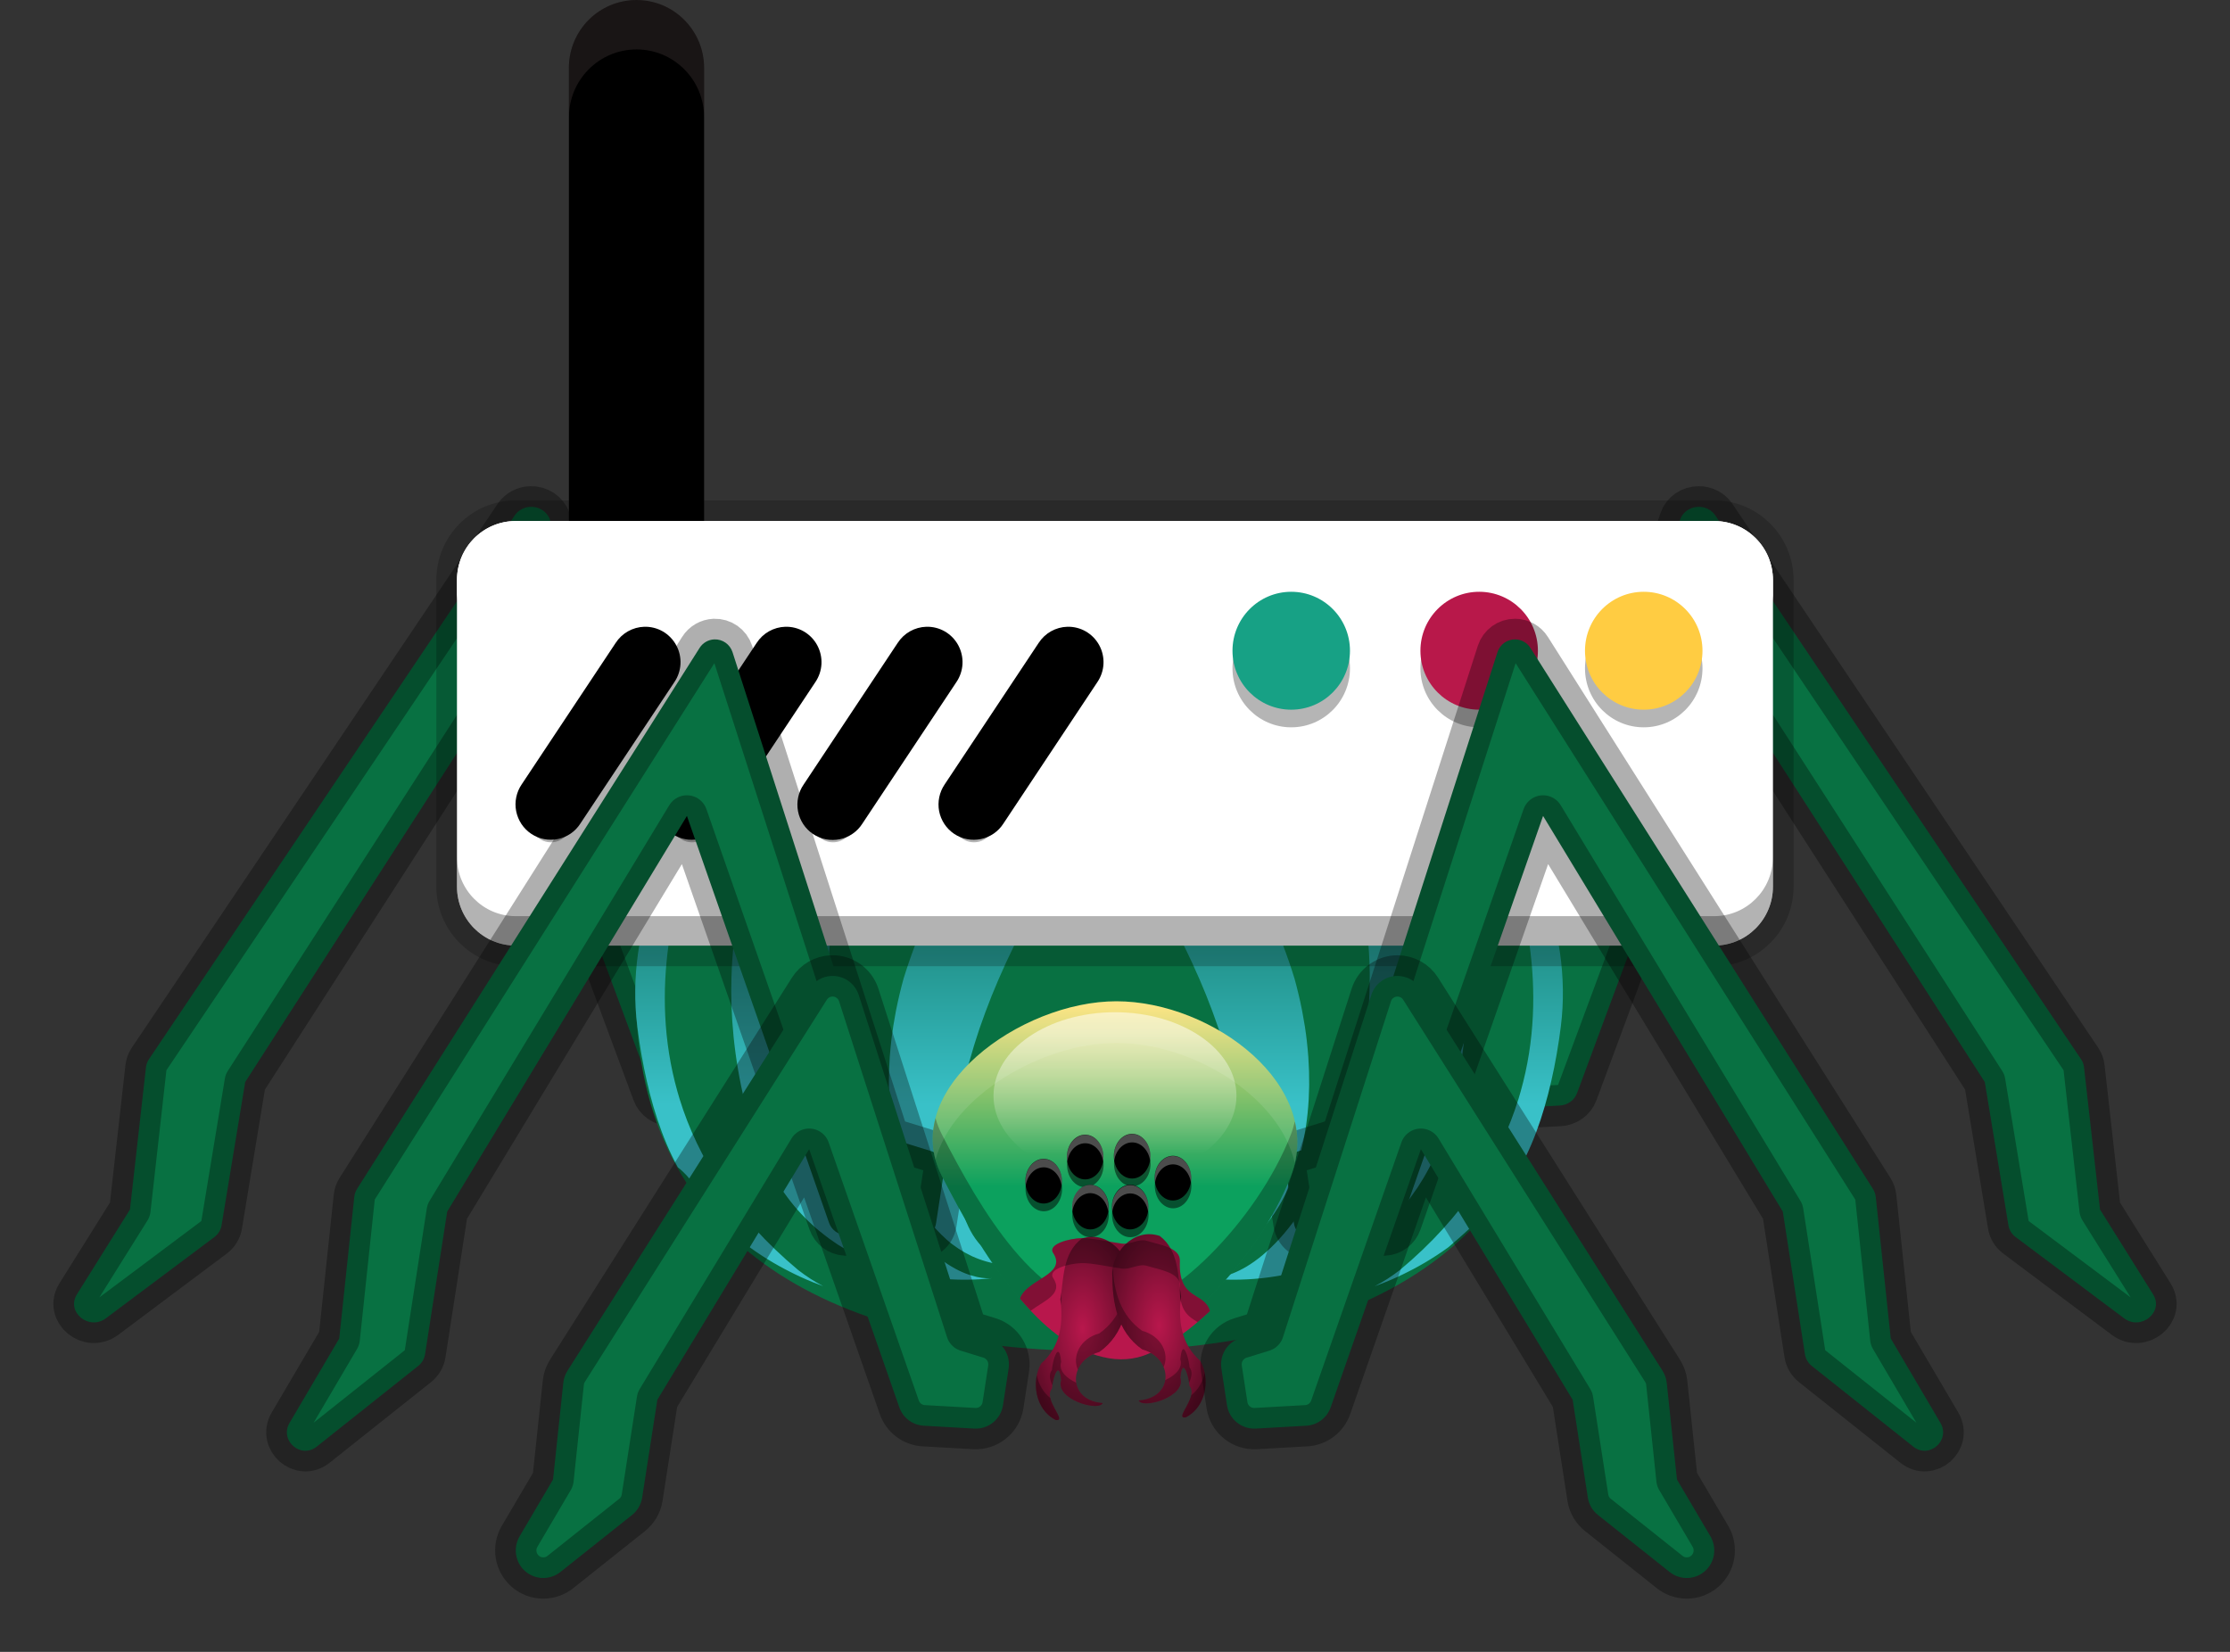 <svg width="54" height="40" viewBox="0 0 54 40" fill="none" xmlns="http://www.w3.org/2000/svg">
<rect x="0" y="0" width="54" height="40" fill="#333333" stroke="none"/>
<g clip-path="url(#clip0_6135_5537)">
<path d="M41.138 12.273C40.931 12.272 40.748 12.397 40.684 12.583L36.646 24.41L35.544 24.73C35.319 24.795 35.179 25.006 35.215 25.226L35.421 26.489C35.458 26.717 35.672 26.881 35.916 26.868L37.767 26.771C37.959 26.761 38.125 26.643 38.188 26.472L41.863 16.57L48.062 26.201L48.635 29.673C48.653 29.784 48.715 29.885 48.809 29.955L51.435 31.922C51.847 32.23 52.405 31.77 52.138 31.343L50.853 29.289L50.465 25.843C50.458 25.774 50.433 25.708 50.394 25.65L41.536 12.48C41.449 12.351 41.299 12.273 41.138 12.273L41.138 12.273ZM12.845 12.273C12.69 12.279 12.548 12.357 12.465 12.48L3.606 25.65C3.567 25.708 3.543 25.774 3.535 25.843L3.147 29.289L1.862 31.343C1.596 31.77 2.153 32.229 2.565 31.922L5.192 29.955C5.285 29.885 5.347 29.784 5.365 29.673L5.938 26.201L12.137 16.57L15.812 26.472C15.875 26.643 16.041 26.761 16.233 26.771L18.084 26.868C18.328 26.881 18.542 26.717 18.579 26.489L18.785 25.226C18.821 25.006 18.68 24.795 18.456 24.73L17.355 24.41L13.316 12.583C13.251 12.391 13.058 12.265 12.845 12.273L12.845 12.273Z" fill="#087142" stroke="black" stroke-opacity="0.314" stroke-linejoin="round"/>
<path d="M37.748 24.087C37.748 30.28 32.745 32.716 26.575 32.716C20.404 32.716 15.402 30.28 15.402 24.087C15.402 17.894 20.404 14.745 26.575 14.745C32.745 14.745 37.748 17.894 37.748 24.087Z" fill="#087142"/>
<path d="M20.952 17.565C20.437 17.561 19.942 17.649 19.528 17.76C19.531 17.761 19.532 17.761 19.534 17.761C19.604 17.763 19.651 17.768 19.686 17.774C19.693 17.775 19.691 17.775 19.697 17.776C19.722 17.78 19.744 17.784 19.744 17.784C19.718 17.81 19.685 17.847 19.645 17.896C19.604 17.945 19.557 18.006 19.505 18.078C19.452 18.15 19.394 18.233 19.332 18.327C19.332 18.327 19.332 18.327 19.332 18.327C19.301 18.374 19.269 18.424 19.236 18.476C19.203 18.528 19.17 18.583 19.136 18.641C19.101 18.698 19.066 18.759 19.031 18.822C18.996 18.884 18.96 18.95 18.924 19.018C18.924 19.018 18.924 19.018 18.924 19.018C18.888 19.086 18.851 19.156 18.815 19.229C18.779 19.302 18.742 19.378 18.706 19.455C18.697 19.474 18.688 19.494 18.68 19.513C18.631 19.618 18.583 19.729 18.535 19.843C18.52 19.879 18.504 19.915 18.489 19.952C18.453 20.039 18.418 20.129 18.384 20.221C18.36 20.285 18.337 20.351 18.314 20.418C18.303 20.447 18.293 20.475 18.283 20.505C18.283 20.505 18.283 20.505 18.282 20.505C18.27 20.54 18.259 20.578 18.247 20.614C18.227 20.676 18.206 20.738 18.186 20.802C18.134 20.969 18.087 21.143 18.041 21.321C18.031 21.36 18.021 21.396 18.012 21.435V21.436C17.988 21.533 17.966 21.632 17.944 21.733C17.942 21.746 17.938 21.758 17.936 21.772C17.912 21.886 17.89 22.002 17.869 22.12C17.828 22.356 17.793 22.601 17.767 22.853C17.767 22.853 17.767 22.853 17.767 22.854C17.753 22.98 17.742 23.108 17.733 23.238C17.733 23.238 17.733 23.238 17.733 23.238C17.724 23.368 17.718 23.5 17.714 23.633C17.714 23.633 17.713 23.634 17.713 23.634C17.683 24.57 17.771 25.598 18.037 26.7C18.045 26.735 18.054 26.769 18.062 26.803C18.069 26.83 18.076 26.858 18.083 26.885C18.093 26.921 18.103 26.956 18.113 26.991C18.121 27.021 18.13 27.052 18.139 27.082C18.148 27.115 18.159 27.147 18.169 27.18C18.177 27.209 18.186 27.237 18.196 27.266C18.206 27.298 18.216 27.33 18.227 27.361C18.231 27.374 18.236 27.386 18.24 27.398C18.274 27.497 18.31 27.593 18.347 27.687C18.347 27.688 18.347 27.689 18.348 27.69C18.348 27.69 18.348 27.69 18.348 27.69C18.385 27.784 18.424 27.874 18.464 27.963C18.47 27.976 18.476 27.988 18.481 28.001C18.522 28.088 18.563 28.174 18.606 28.256C18.606 28.257 18.607 28.257 18.607 28.258C18.608 28.259 18.608 28.26 18.609 28.261C18.653 28.346 18.7 28.429 18.747 28.509C18.749 28.512 18.751 28.516 18.753 28.52C18.799 28.599 18.847 28.675 18.896 28.749C18.901 28.756 18.905 28.762 18.91 28.769C18.959 28.843 19.009 28.914 19.061 28.983L19.061 28.984C19.111 29.052 19.162 29.116 19.214 29.179C19.219 29.186 19.225 29.193 19.23 29.199C19.282 29.262 19.335 29.322 19.389 29.38C19.392 29.383 19.394 29.386 19.397 29.389C19.45 29.445 19.503 29.5 19.556 29.552C19.561 29.556 19.565 29.561 19.569 29.565C19.624 29.618 19.679 29.669 19.735 29.718C19.742 29.724 19.748 29.73 19.755 29.736C19.791 29.767 19.827 29.797 19.864 29.826C19.908 29.862 19.952 29.897 19.997 29.931C20.023 29.951 20.049 29.972 20.076 29.991C20.127 30.028 20.178 30.064 20.23 30.098C20.251 30.112 20.272 30.127 20.293 30.141C20.362 30.185 20.431 30.227 20.5 30.267C20.528 30.283 20.556 30.298 20.584 30.313C20.631 30.339 20.677 30.364 20.723 30.387C20.754 30.403 20.785 30.419 20.817 30.434C20.858 30.454 20.9 30.473 20.942 30.492C20.974 30.507 21.006 30.521 21.039 30.535C21.088 30.556 21.138 30.576 21.188 30.595C21.21 30.604 21.233 30.613 21.255 30.622C21.324 30.648 21.393 30.672 21.462 30.694C21.492 30.704 21.521 30.712 21.551 30.722C21.595 30.735 21.64 30.749 21.684 30.761C21.712 30.769 21.741 30.777 21.769 30.784C21.812 30.796 21.855 30.807 21.898 30.817C21.928 30.824 21.958 30.832 21.987 30.838C22.031 30.848 22.074 30.857 22.117 30.865C22.142 30.87 22.167 30.876 22.192 30.881C22.2 30.882 22.207 30.883 22.216 30.885C22.27 30.895 22.323 30.904 22.376 30.912C22.481 30.929 22.584 30.942 22.683 30.952C22.7 30.954 22.716 30.956 22.732 30.957C22.831 30.967 22.926 30.974 23.017 30.979C23.018 30.979 23.019 30.979 23.02 30.979C23.131 30.985 23.235 30.987 23.332 30.988C23.371 30.988 23.406 30.987 23.442 30.987C23.499 30.986 23.554 30.985 23.604 30.983C23.641 30.981 23.676 30.98 23.71 30.978C23.738 30.976 23.764 30.974 23.79 30.973C23.888 30.965 23.974 30.957 24.024 30.951C23.737 30.975 22.581 30.92 21.35 28.721C20.42 27.059 19.722 24.489 20.23 21.852C20.399 20.973 20.702 20.087 21.176 19.225C21.243 19.102 21.314 18.979 21.389 18.857C21.426 18.796 21.465 18.735 21.504 18.674C21.543 18.613 21.583 18.553 21.624 18.492C21.665 18.432 21.707 18.372 21.75 18.312C21.793 18.252 21.836 18.192 21.881 18.132C21.926 18.072 21.971 18.013 22.018 17.953C22.064 17.894 22.112 17.835 22.161 17.776C21.765 17.627 21.353 17.568 20.952 17.564L20.952 17.565ZM32.275 17.565C31.875 17.568 31.462 17.627 31.067 17.776C31.115 17.835 31.163 17.894 31.209 17.954C31.256 18.013 31.302 18.072 31.346 18.132C31.391 18.192 31.435 18.252 31.478 18.312C31.521 18.372 31.562 18.432 31.603 18.493C31.644 18.553 31.684 18.614 31.724 18.674C31.763 18.735 31.801 18.796 31.838 18.857C31.913 18.979 31.984 19.102 32.052 19.225C32.525 20.087 32.828 20.974 32.998 21.852C33.506 24.489 32.807 27.059 31.877 28.721C30.646 30.92 29.491 30.975 29.204 30.951C29.253 30.957 29.339 30.965 29.438 30.973C29.464 30.974 29.489 30.976 29.518 30.978C29.551 30.98 29.587 30.981 29.624 30.983C29.674 30.985 29.729 30.986 29.785 30.987C29.821 30.987 29.856 30.988 29.895 30.988C29.992 30.987 30.096 30.985 30.207 30.979C30.208 30.979 30.209 30.979 30.21 30.979C30.301 30.974 30.397 30.967 30.495 30.957C30.511 30.956 30.527 30.954 30.544 30.952C30.643 30.942 30.746 30.929 30.852 30.912C30.904 30.904 30.958 30.895 31.012 30.885C31.02 30.883 31.027 30.882 31.036 30.881C31.06 30.876 31.086 30.87 31.11 30.866C31.153 30.857 31.197 30.848 31.24 30.838C31.27 30.832 31.299 30.824 31.329 30.817C31.372 30.807 31.415 30.796 31.459 30.785C31.487 30.777 31.515 30.769 31.544 30.761C31.588 30.749 31.632 30.735 31.676 30.722C31.706 30.713 31.735 30.704 31.765 30.694C31.834 30.672 31.903 30.648 31.972 30.622C31.995 30.614 32.017 30.604 32.04 30.595C32.089 30.576 32.139 30.556 32.188 30.535C32.221 30.521 32.253 30.507 32.285 30.492C32.327 30.473 32.369 30.454 32.411 30.434C32.442 30.419 32.473 30.403 32.505 30.387C32.551 30.364 32.597 30.339 32.643 30.314C32.671 30.298 32.699 30.283 32.727 30.267C32.796 30.227 32.865 30.185 32.934 30.141C32.956 30.127 32.976 30.112 32.997 30.098C33.049 30.064 33.1 30.028 33.151 29.991C33.178 29.972 33.204 29.951 33.231 29.931C33.275 29.897 33.32 29.863 33.364 29.826C33.4 29.797 33.436 29.767 33.472 29.736C33.479 29.73 33.486 29.724 33.492 29.718C33.548 29.669 33.603 29.618 33.658 29.565C33.663 29.561 33.667 29.556 33.671 29.552C33.725 29.5 33.778 29.445 33.83 29.389C33.833 29.386 33.836 29.383 33.839 29.38C33.892 29.322 33.945 29.262 33.997 29.199C34.002 29.193 34.008 29.186 34.014 29.179C34.066 29.116 34.117 29.052 34.167 28.984L34.166 28.983C34.217 28.914 34.267 28.843 34.317 28.769C34.321 28.763 34.326 28.756 34.33 28.75C34.379 28.675 34.427 28.599 34.474 28.52C34.476 28.516 34.478 28.512 34.48 28.509C34.527 28.429 34.573 28.346 34.618 28.261C34.618 28.26 34.619 28.259 34.619 28.258C34.62 28.257 34.62 28.257 34.62 28.257C34.663 28.174 34.705 28.088 34.745 28.001C34.751 27.988 34.757 27.976 34.763 27.963C34.803 27.875 34.841 27.784 34.878 27.691C34.879 27.69 34.879 27.69 34.879 27.69C34.879 27.689 34.879 27.688 34.88 27.687C34.917 27.594 34.952 27.497 34.986 27.398C34.991 27.386 34.995 27.374 34.999 27.361C35.01 27.33 35.02 27.298 35.031 27.266C35.04 27.237 35.049 27.209 35.058 27.18C35.068 27.148 35.078 27.115 35.088 27.082C35.097 27.052 35.105 27.022 35.114 26.991C35.124 26.956 35.134 26.921 35.143 26.885C35.15 26.858 35.157 26.831 35.164 26.803C35.173 26.769 35.182 26.735 35.19 26.701C35.456 25.598 35.543 24.57 35.513 23.634V23.633C35.509 23.5 35.502 23.368 35.493 23.238C35.493 23.238 35.493 23.238 35.493 23.238C35.484 23.108 35.473 22.98 35.46 22.854V22.853C35.434 22.601 35.399 22.356 35.358 22.12C35.337 22.002 35.315 21.886 35.291 21.772C35.288 21.759 35.285 21.746 35.282 21.733C35.261 21.632 35.239 21.533 35.215 21.436V21.435C35.206 21.397 35.196 21.36 35.186 21.322C35.14 21.143 35.092 20.969 35.041 20.802C35.021 20.738 35 20.676 34.98 20.614C34.968 20.578 34.956 20.541 34.944 20.505C34.944 20.505 34.944 20.505 34.944 20.505C34.934 20.475 34.924 20.447 34.913 20.418C34.89 20.352 34.867 20.285 34.843 20.221C34.809 20.129 34.774 20.04 34.738 19.952C34.723 19.915 34.708 19.879 34.692 19.843C34.644 19.729 34.596 19.619 34.547 19.513C34.539 19.494 34.53 19.474 34.522 19.456C34.485 19.378 34.449 19.302 34.412 19.229C34.376 19.156 34.34 19.086 34.303 19.018C34.303 19.018 34.303 19.018 34.303 19.018C34.267 18.95 34.231 18.884 34.196 18.822C34.16 18.759 34.126 18.699 34.092 18.641C34.057 18.583 34.024 18.528 33.991 18.476C33.958 18.424 33.926 18.374 33.895 18.327C33.895 18.327 33.895 18.327 33.895 18.327C33.833 18.233 33.775 18.15 33.722 18.078C33.67 18.006 33.623 17.946 33.582 17.896C33.542 17.847 33.508 17.81 33.483 17.784C33.483 17.784 33.505 17.78 33.53 17.776C33.536 17.775 33.534 17.775 33.541 17.774C33.576 17.768 33.623 17.764 33.693 17.761C33.695 17.761 33.696 17.761 33.699 17.761C33.285 17.65 32.79 17.561 32.275 17.565L32.275 17.565ZM35.105 18.036C35.104 18.036 35.104 18.037 35.103 18.037C35.103 18.037 35.103 18.037 35.103 18.037C35.102 18.037 35.102 18.038 35.101 18.038C35.1 18.039 35.099 18.04 35.097 18.04C35.082 18.048 35.07 18.056 35.059 18.065C35.059 18.066 35.058 18.066 35.057 18.066C35.054 18.069 35.05 18.072 35.047 18.076C35.047 18.076 35.046 18.077 35.045 18.078C35.044 18.079 35.043 18.08 35.042 18.082C35.042 18.082 35.041 18.083 35.041 18.084C35.036 18.089 35.033 18.095 35.03 18.1C35.029 18.102 35.029 18.104 35.028 18.105C35.028 18.105 35.027 18.106 35.027 18.106C35.027 18.107 35.027 18.107 35.026 18.108C35.023 18.116 35.021 18.125 35.02 18.134C35.019 18.136 35.02 18.139 35.02 18.14C35.019 18.148 35.018 18.154 35.019 18.162C35.019 18.162 35.02 18.163 35.02 18.163C35.021 18.177 35.024 18.191 35.029 18.206C35.029 18.206 35.029 18.207 35.029 18.208C35.031 18.212 35.033 18.217 35.035 18.222C35.035 18.223 35.036 18.224 35.036 18.225C35.041 18.238 35.048 18.251 35.055 18.264C35.055 18.265 35.055 18.265 35.055 18.266C35.057 18.269 35.059 18.273 35.061 18.276C35.061 18.277 35.061 18.277 35.061 18.278C35.062 18.278 35.062 18.278 35.062 18.278C35.11 18.319 35.159 18.362 35.208 18.409C35.356 18.549 35.504 18.718 35.65 18.923C35.699 18.991 35.747 19.063 35.795 19.139C35.799 19.147 35.804 19.156 35.809 19.163C35.9 19.31 35.989 19.471 36.076 19.649C36.122 19.743 36.167 19.841 36.211 19.944C36.901 21.557 37.518 23.963 36.825 26.424C36.808 26.486 36.79 26.547 36.771 26.609C36.334 28.026 35.455 29.455 33.896 30.756C33.848 30.793 33.799 30.829 33.75 30.864C33.722 30.884 33.694 30.902 33.666 30.921C33.644 30.936 33.623 30.951 33.601 30.965C33.6 30.966 33.6 30.966 33.599 30.967C33.5 31.03 33.399 31.088 33.297 31.141C33.295 31.142 33.293 31.144 33.291 31.145C33.427 31.097 33.623 31.02 33.855 30.914C33.897 30.895 33.939 30.875 33.983 30.853C34.024 30.833 34.066 30.812 34.109 30.79C34.15 30.77 34.189 30.749 34.231 30.727C34.319 30.68 34.41 30.63 34.504 30.575C34.685 30.468 34.874 30.347 35.065 30.208C35.07 30.204 35.077 30.198 35.082 30.194C35.085 30.191 35.09 30.187 35.093 30.185C35.19 30.102 35.302 30.005 35.422 29.897C35.483 29.843 35.545 29.787 35.607 29.729C35.624 29.713 35.642 29.696 35.659 29.679C35.703 29.638 35.746 29.597 35.789 29.556C35.819 29.526 35.847 29.497 35.876 29.468C35.904 29.439 35.934 29.41 35.96 29.382C35.99 29.35 36.015 29.321 36.042 29.29C36.064 29.266 36.089 29.24 36.109 29.216C36.117 29.207 36.123 29.198 36.131 29.189C36.144 29.173 36.158 29.156 36.17 29.14C36.174 29.135 36.177 29.13 36.181 29.125C36.195 29.106 36.209 29.088 36.221 29.07C36.221 29.07 36.221 29.07 36.221 29.07C36.236 29.048 36.248 29.027 36.259 29.007C36.259 29.007 36.26 29.006 36.26 29.006C36.27 28.986 36.279 28.967 36.286 28.949C36.428 28.557 36.813 28.266 36.813 28.266C36.813 28.266 36.813 28.267 36.813 28.267L36.813 28.266C37.208 27.548 37.463 26.701 37.629 25.878C37.631 25.869 37.633 25.86 37.635 25.851C37.655 25.75 37.674 25.65 37.691 25.55C37.694 25.533 37.697 25.515 37.7 25.498C37.716 25.407 37.73 25.316 37.744 25.226C37.747 25.205 37.75 25.183 37.754 25.162C37.767 25.074 37.779 24.987 37.79 24.901C37.792 24.886 37.794 24.871 37.796 24.855C38.097 22.45 37 20.112 35.526 18.421C35.362 18.274 35.127 18.056 35.105 18.036L35.105 18.036L35.105 18.036ZM18.122 18.036C18.122 18.036 18.122 18.036 18.122 18.036C18.1 18.056 17.866 18.274 17.701 18.421C16.227 20.113 15.13 22.45 15.432 24.855C15.434 24.871 15.436 24.886 15.438 24.901C15.449 24.987 15.461 25.074 15.474 25.162C15.477 25.183 15.48 25.205 15.483 25.227C15.497 25.316 15.512 25.407 15.527 25.498C15.53 25.515 15.533 25.533 15.536 25.55C15.554 25.65 15.573 25.75 15.593 25.851C15.595 25.86 15.596 25.869 15.598 25.878C15.764 26.701 16.02 27.548 16.414 28.266L16.414 28.266C16.414 28.266 16.8 28.557 16.942 28.95C16.948 28.967 16.957 28.986 16.968 29.006C16.968 29.006 16.968 29.007 16.968 29.007C16.979 29.027 16.992 29.048 17.006 29.07C17.006 29.07 17.006 29.07 17.006 29.07C17.018 29.088 17.032 29.107 17.046 29.125C17.05 29.13 17.053 29.135 17.057 29.14C17.069 29.156 17.083 29.173 17.096 29.189C17.104 29.198 17.11 29.207 17.118 29.216C17.138 29.24 17.163 29.266 17.184 29.291C17.212 29.321 17.237 29.35 17.267 29.382C17.293 29.41 17.323 29.439 17.351 29.468C17.38 29.497 17.408 29.526 17.438 29.556C17.48 29.597 17.524 29.638 17.568 29.68C17.585 29.696 17.602 29.713 17.62 29.729C17.682 29.787 17.744 29.843 17.805 29.897C17.925 30.005 18.037 30.102 18.134 30.185C18.137 30.187 18.142 30.191 18.145 30.194C18.15 30.198 18.157 30.204 18.162 30.208C18.353 30.347 18.542 30.468 18.723 30.575C18.817 30.63 18.908 30.68 18.996 30.727C19.038 30.75 19.077 30.77 19.118 30.79C19.16 30.812 19.203 30.834 19.244 30.853C19.288 30.875 19.33 30.895 19.372 30.914C19.604 31.021 19.8 31.097 19.936 31.145C19.934 31.144 19.932 31.142 19.93 31.142C19.93 31.142 19.93 31.142 19.93 31.142C19.828 31.088 19.727 31.03 19.628 30.967C19.627 30.966 19.627 30.966 19.626 30.965C19.604 30.951 19.583 30.936 19.561 30.921C19.533 30.903 19.505 30.884 19.477 30.864C19.428 30.83 19.379 30.794 19.331 30.756C17.773 29.455 16.893 28.026 16.456 26.609C16.437 26.548 16.419 26.486 16.402 26.424C15.709 23.963 16.326 21.557 17.016 19.945C17.06 19.841 17.105 19.743 17.151 19.649C17.238 19.471 17.327 19.31 17.418 19.164C17.423 19.156 17.428 19.147 17.433 19.14C17.48 19.063 17.529 18.991 17.577 18.923C17.723 18.718 17.872 18.549 18.019 18.409C18.068 18.362 18.117 18.319 18.165 18.279L18.166 18.278C18.166 18.278 18.166 18.278 18.166 18.278C18.166 18.278 18.166 18.277 18.166 18.277C18.169 18.273 18.17 18.27 18.172 18.266C18.172 18.266 18.172 18.265 18.172 18.265C18.18 18.251 18.186 18.238 18.191 18.226C18.191 18.224 18.192 18.223 18.192 18.222C18.194 18.217 18.196 18.213 18.198 18.208C18.198 18.207 18.198 18.206 18.198 18.206C18.203 18.191 18.206 18.177 18.208 18.163C18.208 18.163 18.208 18.162 18.208 18.162C18.209 18.155 18.208 18.148 18.208 18.141C18.207 18.139 18.208 18.137 18.208 18.134C18.207 18.125 18.204 18.116 18.201 18.108C18.201 18.107 18.2 18.107 18.2 18.106C18.2 18.106 18.2 18.106 18.2 18.105C18.199 18.104 18.198 18.102 18.197 18.101C18.194 18.095 18.191 18.089 18.186 18.084C18.186 18.083 18.185 18.083 18.185 18.082C18.184 18.081 18.183 18.079 18.182 18.078C18.181 18.077 18.181 18.077 18.18 18.076C18.177 18.073 18.173 18.07 18.17 18.067C18.169 18.066 18.168 18.066 18.168 18.066C18.157 18.057 18.145 18.048 18.13 18.041C18.128 18.04 18.128 18.039 18.126 18.038C18.125 18.038 18.125 18.038 18.125 18.037C18.125 18.037 18.124 18.037 18.124 18.037C18.123 18.037 18.123 18.036 18.123 18.036L18.122 18.036ZM22.691 18.04C22.694 18.042 22.697 18.044 22.7 18.047C22.737 18.073 22.773 18.099 22.808 18.126C22.881 18.181 22.949 18.239 23.014 18.298C23.02 18.302 23.025 18.307 23.03 18.312C23.061 18.34 23.091 18.369 23.12 18.397C23.126 18.403 23.132 18.409 23.138 18.415C23.187 18.464 23.233 18.513 23.277 18.562C23.288 18.573 23.298 18.585 23.308 18.596C23.36 18.655 23.409 18.715 23.454 18.772C23.497 18.827 23.535 18.88 23.571 18.931C23.583 18.947 23.593 18.963 23.604 18.979C23.628 19.014 23.65 19.047 23.671 19.08C23.68 19.093 23.689 19.107 23.697 19.12C23.724 19.163 23.749 19.205 23.77 19.241C23.47 18.688 23.099 18.3 22.691 18.04ZM30.537 18.04C30.128 18.3 29.757 18.688 29.458 19.241C29.478 19.205 29.503 19.163 29.53 19.12C29.539 19.107 29.547 19.093 29.556 19.08C29.577 19.047 29.599 19.014 29.623 18.979C29.634 18.963 29.644 18.947 29.656 18.931C29.692 18.88 29.73 18.827 29.773 18.772C29.818 18.715 29.867 18.655 29.919 18.596C29.929 18.585 29.939 18.573 29.95 18.562C29.994 18.513 30.04 18.464 30.089 18.415C30.095 18.409 30.101 18.403 30.107 18.397C30.136 18.369 30.166 18.34 30.197 18.312C30.202 18.307 30.208 18.302 30.213 18.298C30.278 18.239 30.346 18.181 30.419 18.126C30.454 18.099 30.49 18.073 30.527 18.047C30.53 18.044 30.533 18.042 30.537 18.04ZM23.77 19.241C23.78 19.26 23.785 19.27 23.794 19.286C23.804 19.304 23.816 19.325 23.823 19.34C23.806 19.306 23.787 19.274 23.77 19.241ZM29.458 19.241C29.44 19.274 29.421 19.306 29.404 19.34C29.412 19.325 29.423 19.304 29.433 19.286C29.442 19.27 29.447 19.26 29.458 19.241ZM23.872 19.436C23.872 19.436 23.85 19.47 23.812 19.534C23.682 19.749 23.357 20.304 22.993 21.023C22.98 21.048 22.968 21.071 22.955 21.097C22.955 21.097 22.955 21.097 22.955 21.097C22.941 21.125 22.927 21.155 22.913 21.183C22.872 21.264 22.832 21.346 22.791 21.431C22.68 21.66 22.569 21.901 22.461 22.149C22.461 22.15 22.461 22.15 22.46 22.15C22.406 22.274 22.353 22.4 22.301 22.527C22.249 22.655 22.198 22.784 22.149 22.913C22.101 23.042 22.053 23.173 22.009 23.303V23.303C21.964 23.433 21.921 23.564 21.881 23.694C21.881 23.694 21.881 23.695 21.881 23.695C21.848 23.814 21.817 23.933 21.789 24.051C21.785 24.068 21.781 24.084 21.777 24.101C21.75 24.213 21.727 24.324 21.704 24.435C21.7 24.456 21.696 24.476 21.692 24.497C21.671 24.605 21.652 24.714 21.635 24.821C21.632 24.842 21.629 24.863 21.626 24.883C21.609 24.991 21.595 25.099 21.582 25.205C21.581 25.219 21.579 25.234 21.578 25.248C21.566 25.352 21.557 25.456 21.549 25.558C21.548 25.569 21.547 25.58 21.546 25.591C21.539 25.696 21.534 25.8 21.53 25.903C21.53 25.923 21.529 25.944 21.528 25.964C21.525 26.061 21.524 26.158 21.525 26.254C21.526 26.278 21.526 26.301 21.526 26.325C21.528 26.422 21.531 26.518 21.536 26.613C21.537 26.627 21.538 26.642 21.539 26.657C21.545 26.753 21.552 26.849 21.562 26.943C21.563 26.953 21.564 26.964 21.565 26.974C21.574 27.063 21.586 27.152 21.598 27.239C21.601 27.259 21.604 27.278 21.607 27.298C21.62 27.385 21.635 27.471 21.652 27.556C21.655 27.576 21.659 27.595 21.663 27.615C21.68 27.7 21.699 27.783 21.72 27.865C21.724 27.882 21.728 27.899 21.733 27.916C21.754 27.999 21.777 28.08 21.801 28.16C21.805 28.173 21.809 28.186 21.813 28.199C21.837 28.274 21.862 28.348 21.888 28.421C21.892 28.432 21.896 28.444 21.9 28.455C21.929 28.531 21.959 28.605 21.99 28.678C21.996 28.694 22.003 28.709 22.01 28.725C22.041 28.795 22.073 28.864 22.107 28.931C22.115 28.947 22.122 28.962 22.13 28.976C22.164 29.043 22.2 29.109 22.237 29.172C22.245 29.185 22.253 29.198 22.261 29.211C22.298 29.274 22.337 29.335 22.377 29.394C22.379 29.397 22.381 29.4 22.383 29.403C22.391 29.415 22.4 29.427 22.409 29.439C22.445 29.491 22.482 29.541 22.52 29.59L22.521 29.59C22.538 29.612 22.556 29.632 22.573 29.653C22.604 29.691 22.636 29.728 22.668 29.764C22.746 29.85 22.826 29.931 22.911 30.006C22.915 30.009 22.918 30.013 22.922 30.016C22.968 30.057 23.015 30.095 23.063 30.132C23.065 30.133 23.067 30.134 23.069 30.136C23.165 30.209 23.264 30.274 23.367 30.332C23.374 30.336 23.381 30.34 23.388 30.343C23.438 30.371 23.489 30.397 23.54 30.421C23.543 30.422 23.546 30.423 23.548 30.424C23.602 30.448 23.656 30.471 23.711 30.491C23.712 30.492 23.713 30.492 23.714 30.492C23.767 30.512 23.822 30.529 23.877 30.545C23.884 30.547 23.891 30.549 23.898 30.551C23.954 30.566 24.009 30.58 24.066 30.591C24.068 30.591 24.07 30.592 24.072 30.592C24.129 30.603 24.187 30.612 24.246 30.619C24.249 30.619 24.252 30.62 24.255 30.62C24.313 30.627 24.372 30.631 24.432 30.634C24.438 30.634 24.445 30.634 24.451 30.634C24.512 30.636 24.572 30.636 24.634 30.634C24.697 30.631 24.761 30.626 24.826 30.618C24.828 30.618 24.831 30.618 24.834 30.617C24.895 30.61 24.958 30.6 25.02 30.588C25.029 30.587 25.038 30.585 25.047 30.583C25.108 30.571 25.169 30.557 25.231 30.54C25.093 30.569 24.962 30.584 24.839 30.588C23.477 30.627 23.053 29.19 23.156 27.558C23.156 27.553 23.156 27.549 23.156 27.544C23.161 27.469 23.167 27.394 23.174 27.319C23.181 27.244 23.189 27.169 23.198 27.093C23.207 27.018 23.217 26.942 23.228 26.866C23.239 26.791 23.251 26.715 23.264 26.639C23.277 26.564 23.291 26.488 23.306 26.413C23.321 26.337 23.337 26.262 23.353 26.188C23.386 26.038 23.423 25.89 23.462 25.744C23.471 25.71 23.482 25.678 23.491 25.645C23.521 25.537 23.552 25.429 23.585 25.323C23.597 25.284 23.609 25.247 23.621 25.209C23.653 25.108 23.686 25.006 23.719 24.907C23.731 24.874 23.743 24.842 23.754 24.809C23.79 24.706 23.826 24.603 23.864 24.502C23.872 24.48 23.88 24.46 23.889 24.438C23.93 24.327 23.973 24.217 24.015 24.11C24.021 24.098 24.026 24.085 24.031 24.073C24.077 23.959 24.123 23.849 24.169 23.741C24.172 23.733 24.176 23.725 24.179 23.718C24.427 23.143 24.67 22.661 24.87 22.294C24.889 22.258 24.905 22.229 24.924 22.195C24.989 22.077 25.047 21.975 25.097 21.888C25.112 21.862 25.123 21.844 25.136 21.821C25.179 21.749 25.212 21.694 25.237 21.652C25.263 21.61 25.274 21.591 25.285 21.574C24.862 20.536 23.979 19.434 23.871 19.436L23.872 19.436ZM29.356 19.436C29.249 19.434 28.365 20.536 27.942 21.574C27.953 21.591 27.964 21.61 27.99 21.652C28.015 21.694 28.048 21.748 28.091 21.821C28.104 21.844 28.115 21.862 28.13 21.888C28.18 21.975 28.238 22.077 28.303 22.195C28.322 22.229 28.338 22.258 28.357 22.294C28.557 22.661 28.8 23.142 29.048 23.717C29.051 23.725 29.055 23.733 29.058 23.74C29.104 23.848 29.151 23.959 29.197 24.073C29.202 24.085 29.207 24.098 29.212 24.11C29.255 24.217 29.297 24.326 29.339 24.438C29.347 24.459 29.355 24.48 29.363 24.502C29.401 24.603 29.437 24.705 29.473 24.809C29.485 24.842 29.496 24.874 29.508 24.907C29.541 25.006 29.574 25.107 29.606 25.209C29.618 25.247 29.63 25.284 29.642 25.322C29.675 25.428 29.706 25.537 29.736 25.645C29.745 25.678 29.756 25.71 29.765 25.744C29.804 25.89 29.841 26.038 29.874 26.187C29.891 26.262 29.906 26.337 29.921 26.413C29.936 26.488 29.95 26.563 29.963 26.639C29.976 26.715 29.988 26.791 29.999 26.866C30.01 26.942 30.02 27.017 30.029 27.093C30.038 27.169 30.046 27.244 30.053 27.319C30.06 27.394 30.066 27.469 30.071 27.543V27.543C30.071 27.548 30.071 27.553 30.072 27.558C30.175 29.19 29.75 30.626 28.388 30.587C28.265 30.584 28.135 30.568 27.996 30.54C28.058 30.556 28.119 30.57 28.18 30.583C28.189 30.584 28.198 30.586 28.207 30.588C28.27 30.6 28.332 30.61 28.394 30.617C28.396 30.617 28.399 30.617 28.401 30.618C28.466 30.625 28.53 30.631 28.593 30.633C28.655 30.636 28.715 30.636 28.776 30.634C28.782 30.634 28.789 30.634 28.795 30.633C28.855 30.631 28.914 30.627 28.972 30.62C28.975 30.62 28.978 30.619 28.982 30.619C29.04 30.612 29.098 30.603 29.155 30.592C29.157 30.591 29.16 30.591 29.161 30.591C29.218 30.579 29.273 30.566 29.329 30.551C29.336 30.549 29.343 30.547 29.35 30.545C29.405 30.529 29.46 30.512 29.514 30.492C29.514 30.492 29.515 30.491 29.516 30.491C29.571 30.471 29.626 30.448 29.679 30.424C29.682 30.422 29.684 30.422 29.687 30.42C29.738 30.397 29.789 30.371 29.839 30.343C29.846 30.339 29.853 30.335 29.86 30.332C29.963 30.274 30.062 30.208 30.158 30.136C30.16 30.134 30.162 30.133 30.164 30.131C30.212 30.095 30.259 30.056 30.305 30.016C30.309 30.013 30.312 30.009 30.317 30.006C30.401 29.931 30.482 29.85 30.559 29.764C30.591 29.728 30.623 29.691 30.654 29.653C30.671 29.632 30.689 29.611 30.706 29.59L30.707 29.59C30.745 29.541 30.782 29.49 30.818 29.438C30.827 29.426 30.836 29.415 30.844 29.403C30.846 29.4 30.848 29.397 30.85 29.394C30.89 29.335 30.929 29.273 30.967 29.211C30.974 29.198 30.983 29.185 30.99 29.172C31.027 29.108 31.063 29.043 31.097 28.976C31.105 28.961 31.113 28.946 31.12 28.931C31.154 28.864 31.186 28.795 31.217 28.725C31.224 28.709 31.231 28.694 31.237 28.678C31.268 28.605 31.299 28.531 31.327 28.455C31.331 28.443 31.335 28.432 31.339 28.42C31.365 28.348 31.39 28.274 31.414 28.198C31.418 28.186 31.422 28.173 31.426 28.16C31.451 28.08 31.473 27.998 31.495 27.915C31.499 27.898 31.503 27.882 31.508 27.865C31.528 27.783 31.547 27.699 31.564 27.614C31.568 27.595 31.572 27.575 31.576 27.555C31.592 27.471 31.607 27.385 31.62 27.297C31.623 27.278 31.626 27.258 31.629 27.239C31.641 27.151 31.653 27.063 31.662 26.973C31.663 26.963 31.664 26.953 31.665 26.943C31.675 26.849 31.682 26.753 31.688 26.656C31.689 26.642 31.69 26.627 31.691 26.612C31.696 26.518 31.699 26.422 31.701 26.325C31.701 26.301 31.702 26.277 31.702 26.253C31.703 26.158 31.702 26.061 31.699 25.964C31.699 25.943 31.698 25.923 31.697 25.902C31.693 25.8 31.688 25.696 31.681 25.591C31.68 25.58 31.679 25.569 31.678 25.558C31.671 25.455 31.661 25.352 31.649 25.248C31.648 25.233 31.647 25.219 31.645 25.205C31.633 25.098 31.618 24.991 31.602 24.883C31.598 24.862 31.596 24.842 31.592 24.821C31.575 24.714 31.556 24.605 31.535 24.496C31.531 24.476 31.527 24.455 31.523 24.435C31.501 24.324 31.477 24.212 31.45 24.1C31.447 24.084 31.442 24.067 31.438 24.051C31.41 23.933 31.38 23.814 31.346 23.694C31.346 23.694 31.346 23.694 31.346 23.694C31.306 23.564 31.264 23.433 31.219 23.303C31.174 23.172 31.127 23.042 31.078 22.913C31.029 22.783 30.978 22.655 30.926 22.527C30.874 22.4 30.821 22.274 30.767 22.15C30.767 22.149 30.767 22.149 30.767 22.149C30.658 21.901 30.547 21.66 30.437 21.431C30.396 21.346 30.355 21.264 30.315 21.183C30.301 21.154 30.286 21.125 30.273 21.097C30.272 21.097 30.272 21.097 30.272 21.096C30.259 21.071 30.247 21.048 30.235 21.023C29.87 20.303 29.545 19.749 29.416 19.534C29.377 19.47 29.356 19.436 29.356 19.436L29.356 19.436Z" fill="url(#paint0_linear_6135_5537)"/>
<path opacity="0.2" d="M42.932 21.469V14.045C42.932 13.256 42.295 12.617 41.51 12.617H12.488C11.703 12.617 11.066 13.256 11.066 14.045V21.469C11.066 22.258 11.703 22.897 12.488 22.897H41.51C42.295 22.897 42.932 22.258 42.932 21.469Z" fill="white" stroke="black"/>
<path d="M17.05 1.643V12.942C17.05 13.849 16.317 14.585 15.413 14.585C14.509 14.585 13.776 13.849 13.776 12.942V1.643C13.776 0.735 14.509 0 15.413 0C16.317 0 17.05 0.735 17.05 1.643Z" fill="black"/>
<path d="M42.932 21.469V14.045C42.932 13.256 42.295 12.617 41.51 12.617H12.488C11.703 12.617 11.066 13.256 11.066 14.045V21.469C11.066 22.258 11.703 22.897 12.488 22.897H41.51C42.295 22.897 42.932 22.258 42.932 21.469Z" fill="white"/>
<g opacity="0.3">
<path d="M22.447 16.47L20.171 19.896L22.447 16.47Z" fill="#070707"/>
<path d="M22.447 16.47L20.171 19.896" stroke="black" stroke-linecap="round"/>
</g>
<path d="M22.431 15.177C22.293 15.181 22.157 15.219 22.036 15.287C21.915 15.355 21.813 15.452 21.737 15.569L19.462 18.995C19.397 19.088 19.351 19.194 19.328 19.305C19.304 19.417 19.303 19.532 19.324 19.644C19.345 19.756 19.389 19.862 19.451 19.957C19.514 20.052 19.595 20.133 19.689 20.196C19.784 20.259 19.89 20.303 20.001 20.325C20.113 20.346 20.227 20.345 20.338 20.322C20.449 20.299 20.555 20.253 20.648 20.188C20.741 20.124 20.821 20.041 20.882 19.945L23.158 16.519C23.247 16.388 23.299 16.236 23.307 16.078C23.315 15.92 23.279 15.763 23.204 15.624C23.129 15.485 23.017 15.37 22.881 15.291C22.744 15.212 22.589 15.173 22.431 15.177Z" fill="black"/>
<g opacity="0.3">
<path d="M19.032 16.47L16.756 19.896L19.032 16.47Z" fill="#070707"/>
<path d="M19.032 16.47L16.756 19.896" stroke="black" stroke-linecap="round"/>
</g>
<path d="M19.016 15.177C18.878 15.181 18.742 15.219 18.621 15.287C18.5 15.355 18.398 15.452 18.322 15.569L16.046 18.995C15.982 19.088 15.938 19.194 15.915 19.305C15.892 19.416 15.891 19.531 15.912 19.642C15.934 19.753 15.977 19.859 16.04 19.954C16.102 20.048 16.183 20.129 16.277 20.192C16.371 20.255 16.477 20.299 16.588 20.32C16.699 20.342 16.813 20.341 16.924 20.318C17.034 20.295 17.139 20.25 17.233 20.186C17.326 20.122 17.405 20.04 17.467 19.945L19.743 16.519C19.832 16.388 19.884 16.236 19.892 16.078C19.9 15.92 19.864 15.763 19.789 15.624C19.714 15.485 19.602 15.37 19.466 15.291C19.329 15.212 19.174 15.173 19.016 15.177Z" fill="black"/>
<g opacity="0.3">
<path d="M15.619 16.47L13.342 19.896L15.619 16.47Z" fill="#070707"/>
<path d="M15.619 16.47L13.342 19.896" stroke="black" stroke-linecap="round"/>
</g>
<path d="M15.602 15.177C15.463 15.181 15.328 15.219 15.207 15.287C15.086 15.355 14.984 15.452 14.908 15.569L12.632 18.995C12.568 19.088 12.524 19.194 12.501 19.305C12.478 19.415 12.477 19.53 12.499 19.641C12.521 19.752 12.564 19.858 12.626 19.952C12.689 20.047 12.77 20.128 12.863 20.19C12.957 20.253 13.063 20.297 13.174 20.319C13.284 20.34 13.398 20.34 13.509 20.317C13.62 20.294 13.724 20.249 13.818 20.186C13.911 20.122 13.991 20.04 14.052 19.945L16.329 16.519C16.418 16.389 16.47 16.236 16.478 16.078C16.486 15.92 16.451 15.763 16.375 15.624C16.3 15.486 16.188 15.37 16.052 15.291C15.915 15.212 15.759 15.173 15.602 15.177Z" fill="black"/>
<g opacity="0.3">
<path d="M25.861 16.47L23.585 19.896L25.861 16.47Z" fill="#070707"/>
<path d="M25.861 16.47L23.585 19.896" stroke="black" stroke-linecap="round"/>
</g>
<path d="M25.845 15.177C25.707 15.181 25.571 15.219 25.45 15.287C25.329 15.355 25.227 15.452 25.151 15.569L22.875 18.995C22.812 19.088 22.767 19.194 22.744 19.305C22.721 19.416 22.72 19.531 22.741 19.642C22.763 19.753 22.806 19.859 22.869 19.954C22.931 20.048 23.012 20.129 23.106 20.192C23.2 20.255 23.306 20.299 23.417 20.32C23.528 20.342 23.642 20.341 23.753 20.318C23.863 20.295 23.968 20.25 24.062 20.186C24.155 20.122 24.235 20.04 24.296 19.945L26.572 16.519C26.661 16.388 26.713 16.236 26.721 16.078C26.729 15.92 26.694 15.763 26.618 15.624C26.543 15.485 26.431 15.37 26.295 15.291C26.158 15.212 26.003 15.173 25.845 15.177Z" fill="black"/>
<path opacity="0.3" d="M32.69 16.184C32.69 16.973 32.053 17.612 31.267 17.612C30.482 17.612 29.845 16.973 29.845 16.184C29.845 15.396 30.482 14.757 31.267 14.757C32.053 14.757 32.69 15.396 32.69 16.184Z" fill="#070707"/>
<path d="M32.69 15.758C32.69 16.546 32.053 17.185 31.267 17.185C30.482 17.185 29.845 16.546 29.845 15.758C29.845 14.969 30.482 14.33 31.267 14.33C32.053 14.33 32.69 14.969 32.69 15.758Z" fill="#17A185"/>
<path opacity="0.3" d="M37.241 16.184C37.241 16.973 36.605 17.612 35.819 17.612C35.033 17.612 34.396 16.973 34.396 16.184C34.396 15.396 35.033 14.757 35.819 14.757C36.605 14.757 37.241 15.396 37.241 16.184Z" fill="#070707"/>
<path d="M37.241 15.758C37.241 16.546 36.605 17.185 35.819 17.185C35.033 17.185 34.396 16.546 34.396 15.758C34.396 14.969 35.033 14.33 35.819 14.33C36.605 14.33 37.241 14.969 37.241 15.758Z" fill="#B8184A"/>
<path opacity="0.3" d="M41.226 16.184C41.226 16.973 40.589 17.612 39.803 17.612C39.017 17.612 38.381 16.973 38.381 16.184C38.381 15.396 39.018 14.757 39.803 14.757C40.589 14.757 41.226 15.396 41.226 16.184Z" fill="#070707"/>
<path d="M41.226 15.758C41.226 16.546 40.589 17.185 39.803 17.185C39.017 17.185 38.381 16.546 38.381 15.758C38.381 14.969 39.018 14.33 39.803 14.33C40.589 14.33 41.226 14.969 41.226 15.758Z" fill="#FFCC42"/>
<path d="M12.489 12.617C11.7 12.617 11.066 13.254 11.066 14.045V14.616C11.066 13.825 11.7 13.188 12.489 13.188H41.51C42.298 13.188 42.932 13.825 42.932 14.616V14.045C42.932 13.254 42.298 12.617 41.51 12.617H12.489Z" fill="white"/>
<path opacity="0.3" d="M11.066 20.758V21.468C11.066 22.257 11.703 22.896 12.489 22.896H41.508C42.294 22.896 42.931 22.257 42.931 21.468V20.758C42.931 21.546 42.294 22.185 41.508 22.185H12.489C11.703 22.185 11.066 21.546 11.066 20.758Z" fill="black"/>
<path opacity="0.1" d="M15.414 -0.001C14.51 -0.001 13.777 0.734 13.777 1.642V2.84C13.777 1.933 14.51 1.197 15.414 1.197C16.318 1.197 17.05 1.933 17.05 2.84V1.642C17.05 0.734 16.318 -0.001 15.414 -0.001Z" fill="#FFDBDB"/>
<path d="M36.687 15.483C36.494 15.482 36.322 15.606 36.262 15.791L32.48 27.557L31.449 27.875C31.239 27.94 31.108 28.151 31.141 28.369L31.334 29.626C31.369 29.852 31.569 30.015 31.797 30.003L33.531 29.906C33.71 29.896 33.866 29.779 33.925 29.609L37.366 19.758L43.171 29.339L43.707 32.793C43.725 32.904 43.783 33.004 43.87 33.074L46.33 35.03C46.716 35.337 47.238 34.88 46.988 34.455L45.785 32.411L45.422 28.983C45.414 28.914 45.391 28.849 45.355 28.791L37.059 15.689C36.978 15.561 36.838 15.483 36.687 15.483ZM17.297 15.483C17.152 15.489 17.018 15.566 16.941 15.689L8.645 28.791C8.609 28.849 8.586 28.914 8.579 28.983L8.215 32.411L7.012 34.455C6.762 34.88 7.284 35.337 7.67 35.03L10.13 33.074C10.217 33.004 10.275 32.904 10.293 32.793L10.829 29.339L16.634 19.758L20.075 29.609C20.134 29.779 20.29 29.896 20.469 29.906L22.203 30.003C22.431 30.015 22.631 29.852 22.666 29.626L22.859 28.369C22.892 28.151 22.761 27.94 22.551 27.875L21.52 27.557L17.738 15.791C17.676 15.601 17.496 15.475 17.297 15.483L17.297 15.483Z" fill="#087142" stroke="black" stroke-opacity="0.314" stroke-linejoin="round"/>
<path d="M31.257 28.484C30.437 30.59 28.266 32.727 27.034 32.722C25.126 32.715 23.739 30.284 22.811 28.484C21.739 26.405 24.702 24.246 27.034 24.246C29.366 24.246 32.106 26.304 31.257 28.484Z" fill="url(#paint1_linear_6135_5537)"/>
<path opacity="0.5" d="M27 28.557C28.624 28.557 29.941 27.651 29.941 26.534C29.941 25.416 28.624 24.511 27 24.511C25.375 24.511 24.058 25.416 24.058 26.534C24.058 27.651 25.375 28.557 27 28.557Z" fill="url(#paint2_linear_6135_5537)"/>
<path d="M26.277 28.559C26.522 28.559 26.72 28.317 26.72 28.018C26.72 27.72 26.522 27.477 26.277 27.477C26.033 27.477 25.835 27.72 25.835 28.018C25.835 28.317 26.033 28.559 26.277 28.559Z" fill="black"/>
<path d="M27.414 28.538C27.659 28.538 27.857 28.296 27.857 27.997C27.857 27.698 27.659 27.456 27.414 27.456C27.17 27.456 26.972 27.698 26.972 27.997C26.972 28.296 27.17 28.538 27.414 28.538Z" fill="black"/>
<path d="M26.403 29.77C26.648 29.77 26.846 29.528 26.846 29.229C26.846 28.931 26.648 28.689 26.403 28.689C26.159 28.689 25.961 28.931 25.961 29.229C25.961 29.528 26.159 29.77 26.403 29.77Z" fill="black"/>
<path d="M27.366 29.77C27.611 29.77 27.809 29.528 27.809 29.229C27.809 28.931 27.611 28.689 27.366 28.689C27.122 28.689 26.924 28.931 26.924 29.229C26.924 29.528 27.122 29.77 27.366 29.77Z" fill="black"/>
<path d="M28.403 29.07C28.647 29.07 28.846 28.828 28.846 28.529C28.846 28.23 28.647 27.988 28.403 27.988C28.158 27.988 27.96 28.23 27.96 28.529C27.96 28.828 28.158 29.07 28.403 29.07Z" fill="black"/>
<path opacity="0.3" d="M22.654 27.077C22.534 27.533 22.567 28.011 22.811 28.485C23.739 30.285 25.125 32.716 27.034 32.723C28.266 32.728 30.437 30.591 31.257 28.485C31.434 28.031 31.453 27.582 31.355 27.156C31.33 27.263 31.299 27.37 31.257 27.477C30.437 29.583 28.266 31.72 27.034 31.715C25.125 31.708 23.739 29.277 22.811 27.477C22.742 27.344 22.69 27.21 22.654 27.077Z" fill="black"/>
<path d="M25.272 29.143C25.516 29.143 25.715 28.901 25.715 28.602C25.715 28.304 25.516 28.061 25.272 28.061C25.027 28.061 24.829 28.304 24.829 28.602C24.829 28.901 25.027 29.143 25.272 29.143Z" fill="black"/>
<path d="M24.7 31.447C25.231 32.08 25.887 32.672 26.713 32.862C27.08 32.952 27.474 32.933 27.82 32.776C28.378 32.54 28.859 32.158 29.299 31.747C29.161 31.265 28.529 31.509 28.57 30.532C28.584 30.207 28.065 30.142 27.783 30.051C27.575 29.984 27.385 30.144 27.166 30.115C26.909 30.082 26.445 29.976 26.194 29.982C25.904 29.988 25.359 30.125 25.504 30.344C25.85 30.87 24.853 30.976 24.7 31.447Z" fill="#B8174C"/>
<path d="M27.343 30.951C27.383 30.445 26.855 29.773 26.195 29.992C25.725 30.347 25.759 30.973 25.677 31.466C25.749 32.018 25.691 32.599 25.212 33.017C24.969 33.436 25.06 34.13 25.563 34.385C25.868 34.436 25.249 33.89 25.474 33.624C25.491 33.369 25.647 32.894 25.696 33.427C25.548 33.884 26.606 34.191 26.703 33.976C25.835 33.911 25.867 32.943 26.621 32.738C27.233 32.306 27.339 31.587 27.343 30.951Z" fill="url(#paint3_radial_6135_5537)"/>
<path opacity="0.3" d="M27.334 30.768C27.3 31.329 27.149 31.915 26.621 32.288C26.146 32.417 25.958 32.849 26.101 33.167C26.179 32.978 26.355 32.81 26.621 32.737C27.233 32.305 27.339 31.586 27.343 30.951C27.348 30.891 27.344 30.83 27.334 30.768ZM25.701 31.297C25.694 31.354 25.686 31.411 25.677 31.465C25.683 31.512 25.687 31.559 25.691 31.605C25.702 31.504 25.704 31.401 25.701 31.297ZM25.626 32.735C25.563 32.72 25.486 32.999 25.474 33.174C25.39 33.274 25.424 33.413 25.483 33.545C25.521 33.287 25.651 32.944 25.696 33.426C25.548 33.884 26.606 34.191 26.703 33.975C26.308 33.946 26.1 33.729 26.061 33.482C25.823 33.372 25.627 33.192 25.696 32.977C25.68 32.811 25.655 32.742 25.626 32.735ZM25.106 33.303C25.024 33.702 25.163 34.182 25.563 34.384C25.794 34.423 25.494 34.117 25.434 33.852C25.258 33.715 25.15 33.516 25.106 33.303Z" fill="black"/>
<path d="M26.935 30.888C26.895 30.381 27.423 29.71 28.083 29.928C28.553 30.283 28.519 30.91 28.6 31.402C28.529 31.955 28.587 32.535 29.065 32.953C29.309 33.373 29.217 34.067 28.715 34.321C28.41 34.373 29.029 33.827 28.804 33.561C28.786 33.306 28.631 32.831 28.582 33.364C28.729 33.821 27.671 34.128 27.574 33.913C28.443 33.848 28.41 32.879 27.657 32.675C27.044 32.242 26.939 31.523 26.935 30.888Z" fill="url(#paint4_radial_6135_5537)"/>
<path opacity="0.3" d="M26.944 30.704C26.978 31.266 27.128 31.852 27.657 32.225C28.131 32.354 28.32 32.785 28.177 33.104C28.099 32.914 27.923 32.746 27.657 32.674C27.044 32.242 26.939 31.523 26.935 30.887C26.93 30.828 26.934 30.766 26.944 30.704ZM28.577 31.234C28.584 31.291 28.591 31.348 28.6 31.402C28.594 31.448 28.59 31.495 28.587 31.542C28.576 31.44 28.573 31.337 28.577 31.234ZM28.651 32.672C28.714 32.656 28.792 32.936 28.804 33.111C28.888 33.211 28.854 33.35 28.794 33.482C28.757 33.223 28.626 32.88 28.582 33.363C28.729 33.82 27.671 34.127 27.574 33.912C27.97 33.882 28.178 33.666 28.217 33.419C28.454 33.309 28.651 33.128 28.582 32.914C28.597 32.747 28.623 32.679 28.651 32.672ZM29.171 33.239C29.253 33.639 29.114 34.119 28.715 34.321C28.483 34.36 28.784 34.054 28.844 33.788C29.02 33.652 29.128 33.453 29.171 33.239Z" fill="black"/>
<path opacity="0.5" d="M27.419 27.645C27.36 27.645 27.303 27.659 27.249 27.686C27.195 27.713 27.147 27.753 27.106 27.803C27.064 27.853 27.032 27.913 27.01 27.978C26.987 28.044 26.976 28.114 26.976 28.185C26.976 28.256 26.987 28.327 27.01 28.392C27.032 28.458 27.064 28.518 27.106 28.568C27.147 28.618 27.195 28.658 27.249 28.685C27.303 28.712 27.36 28.726 27.419 28.726C27.536 28.726 27.649 28.669 27.732 28.568C27.815 28.466 27.861 28.329 27.861 28.185C27.861 28.042 27.815 27.904 27.732 27.803C27.649 27.702 27.536 27.645 27.419 27.645ZM26.282 27.666C26.224 27.666 26.166 27.68 26.112 27.707C26.058 27.734 26.01 27.774 25.968 27.824C25.927 27.875 25.895 27.934 25.872 28C25.85 28.066 25.839 28.136 25.839 28.207C25.839 28.278 25.85 28.348 25.872 28.414C25.895 28.48 25.927 28.539 25.968 28.59C26.01 28.64 26.058 28.68 26.112 28.707C26.166 28.734 26.224 28.748 26.282 28.748C26.399 28.748 26.512 28.691 26.595 28.589C26.677 28.488 26.724 28.351 26.724 28.207C26.724 28.064 26.678 27.926 26.595 27.825C26.512 27.723 26.399 27.666 26.282 27.666ZM28.407 28.177C28.349 28.177 28.291 28.191 28.238 28.218C28.184 28.245 28.135 28.285 28.094 28.335C28.053 28.385 28.02 28.445 27.998 28.511C27.976 28.576 27.964 28.647 27.964 28.718C27.964 28.789 27.976 28.859 27.998 28.925C28.02 28.99 28.053 29.05 28.094 29.1C28.135 29.151 28.184 29.19 28.238 29.218C28.291 29.245 28.349 29.259 28.407 29.259C28.524 29.259 28.637 29.202 28.72 29.1C28.803 28.999 28.85 28.861 28.85 28.718C28.85 28.574 28.803 28.437 28.72 28.335C28.637 28.234 28.524 28.177 28.407 28.177ZM25.276 28.249C25.218 28.249 25.16 28.263 25.106 28.291C25.053 28.318 25.004 28.358 24.963 28.408C24.922 28.458 24.889 28.518 24.867 28.583C24.845 28.649 24.833 28.719 24.833 28.79C24.833 28.861 24.844 28.932 24.867 28.997C24.889 29.063 24.922 29.123 24.963 29.173C25.004 29.223 25.053 29.263 25.106 29.29C25.16 29.317 25.218 29.331 25.276 29.331C25.334 29.331 25.392 29.317 25.445 29.29C25.499 29.263 25.548 29.223 25.589 29.173C25.63 29.123 25.663 29.063 25.685 28.997C25.707 28.932 25.719 28.861 25.719 28.79C25.719 28.719 25.707 28.649 25.685 28.583C25.663 28.518 25.63 28.458 25.589 28.408C25.548 28.358 25.499 28.318 25.445 28.291C25.392 28.263 25.334 28.249 25.276 28.249ZM26.407 28.877C26.29 28.877 26.177 28.934 26.094 29.036C26.011 29.137 25.965 29.275 25.965 29.418C25.965 29.561 26.012 29.699 26.095 29.8C26.177 29.902 26.29 29.959 26.407 29.959C26.465 29.959 26.523 29.945 26.577 29.918C26.631 29.891 26.679 29.851 26.721 29.801C26.762 29.75 26.794 29.691 26.817 29.625C26.839 29.559 26.85 29.489 26.85 29.418C26.85 29.347 26.839 29.277 26.817 29.211C26.794 29.145 26.762 29.086 26.721 29.035C26.679 28.985 26.631 28.945 26.577 28.918C26.523 28.891 26.465 28.877 26.407 28.877ZM27.37 28.877C27.312 28.877 27.255 28.891 27.201 28.918C27.147 28.945 27.099 28.985 27.057 29.035C27.016 29.086 26.984 29.145 26.961 29.211C26.939 29.277 26.928 29.347 26.928 29.418C26.928 29.489 26.939 29.559 26.961 29.625C26.984 29.691 27.016 29.75 27.057 29.801C27.099 29.851 27.147 29.891 27.201 29.918C27.255 29.945 27.312 29.959 27.37 29.959C27.488 29.959 27.6 29.902 27.683 29.8C27.766 29.699 27.813 29.561 27.813 29.418C27.813 29.275 27.767 29.137 27.683 29.036C27.601 28.934 27.488 28.877 27.37 28.877Z" fill="black"/>
<path opacity="0.1" d="M27.034 24.246C24.852 24.246 22.117 26.137 22.654 28.084C23.06 26.541 25.234 25.254 27.034 25.254C28.88 25.254 30.98 26.544 31.355 28.163C31.834 26.106 29.251 24.246 27.034 24.246Z" fill="white"/>
<path opacity="0.3" d="M26.195 29.981C25.904 29.987 25.359 30.124 25.504 30.343C25.85 30.869 24.852 30.975 24.7 31.446C24.783 31.545 24.87 31.642 24.96 31.738C25.288 31.494 25.758 31.334 25.504 30.948C25.359 30.729 25.904 30.592 26.195 30.586C26.445 30.58 26.909 30.685 27.166 30.719C27.385 30.747 27.575 30.588 27.783 30.655C28.065 30.746 28.584 30.81 28.57 31.136C28.545 31.749 28.784 31.881 29 32.014C29.102 31.927 29.202 31.837 29.299 31.746C29.161 31.264 28.529 31.508 28.57 30.531C28.584 30.206 28.065 30.141 27.783 30.05C27.575 29.983 27.385 30.142 27.166 30.114C26.909 30.081 26.445 29.975 26.195 29.981Z" fill="black"/>
<path d="M33.842 23.632C33.701 23.631 33.563 23.676 33.449 23.759C33.334 23.842 33.249 23.96 33.206 24.095L30.591 32.228L30.038 32.399C29.886 32.446 29.755 32.547 29.67 32.683C29.585 32.819 29.552 32.981 29.576 33.14L29.712 34.027C29.737 34.191 29.822 34.34 29.951 34.444C30.079 34.549 30.242 34.602 30.407 34.593L31.632 34.524C31.763 34.517 31.889 34.471 31.995 34.391C32.1 34.312 32.179 34.203 32.223 34.078L34.407 27.828L38.082 33.895L38.45 36.264C38.476 36.431 38.563 36.581 38.695 36.685L40.432 38.067C40.554 38.164 40.706 38.215 40.861 38.211C41.016 38.208 41.166 38.149 41.283 38.047C41.4 37.944 41.478 37.804 41.503 37.65C41.527 37.496 41.498 37.338 41.419 37.203L40.608 35.826L40.36 33.482C40.349 33.379 40.314 33.281 40.259 33.194L34.401 23.942C34.342 23.847 34.259 23.769 34.161 23.715C34.063 23.661 33.954 23.633 33.842 23.632ZM20.133 23.632C20.026 23.637 19.921 23.667 19.828 23.721C19.735 23.775 19.657 23.851 19.599 23.942L13.741 33.194C13.686 33.281 13.652 33.379 13.641 33.482L13.392 35.826L12.582 37.203C12.503 37.338 12.473 37.496 12.498 37.65C12.523 37.804 12.6 37.944 12.718 38.047C12.835 38.149 12.984 38.208 13.139 38.211C13.295 38.215 13.447 38.164 13.569 38.067L15.306 36.685C15.437 36.581 15.524 36.431 15.55 36.264L15.918 33.895L19.594 27.828L21.777 34.078C21.821 34.203 21.9 34.312 22.005 34.391C22.111 34.471 22.237 34.517 22.369 34.524L23.593 34.593C23.758 34.602 23.921 34.549 24.049 34.444C24.178 34.34 24.263 34.191 24.288 34.027L24.424 33.14C24.448 32.981 24.415 32.819 24.33 32.683C24.245 32.547 24.115 32.446 23.962 32.399L23.409 32.228L20.795 24.095C20.75 23.956 20.661 23.835 20.542 23.752C20.422 23.668 20.279 23.626 20.133 23.632L20.133 23.632Z" fill="#087142" stroke="black" stroke-opacity="0.314" stroke-linejoin="round"/>
<path opacity="0.3" d="M27.416 27.461C27.298 27.461 27.186 27.518 27.103 27.619C27.02 27.721 26.973 27.858 26.973 28.002C26.973 28.036 26.976 28.07 26.981 28.103C27 27.979 27.054 27.867 27.134 27.787C27.213 27.707 27.313 27.663 27.416 27.663C27.519 27.663 27.619 27.707 27.698 27.787C27.777 27.867 27.831 27.979 27.85 28.102C27.856 28.069 27.858 28.035 27.858 28.002C27.858 27.858 27.812 27.721 27.729 27.619C27.646 27.518 27.533 27.461 27.416 27.461ZM26.279 27.482C26.221 27.482 26.163 27.496 26.109 27.524C26.056 27.551 26.007 27.591 25.966 27.641C25.924 27.691 25.892 27.751 25.87 27.816C25.847 27.882 25.836 27.952 25.836 28.023C25.836 28.057 25.839 28.091 25.844 28.125C25.863 28.001 25.917 27.889 25.996 27.808C26.076 27.728 26.176 27.684 26.279 27.684C26.382 27.684 26.482 27.728 26.561 27.808C26.64 27.889 26.694 28 26.713 28.124C26.718 28.091 26.721 28.057 26.721 28.023C26.721 27.88 26.675 27.742 26.592 27.641C26.509 27.54 26.396 27.482 26.279 27.482ZM28.404 27.993C28.346 27.993 28.288 28.007 28.235 28.034C28.181 28.061 28.132 28.101 28.091 28.152C28.05 28.202 28.017 28.262 27.995 28.327C27.973 28.393 27.961 28.463 27.961 28.534C27.962 28.568 27.964 28.602 27.969 28.635C27.989 28.511 28.043 28.4 28.122 28.319C28.201 28.239 28.301 28.195 28.404 28.195C28.507 28.195 28.607 28.239 28.686 28.319C28.766 28.399 28.82 28.511 28.839 28.635C28.844 28.602 28.847 28.568 28.847 28.534C28.847 28.391 28.8 28.253 28.717 28.152C28.634 28.05 28.522 27.993 28.404 27.993ZM25.273 28.066C25.155 28.066 25.043 28.123 24.96 28.224C24.877 28.326 24.83 28.463 24.83 28.607C24.83 28.641 24.833 28.674 24.838 28.708C24.857 28.584 24.911 28.472 24.991 28.392C25.07 28.311 25.17 28.267 25.273 28.267C25.376 28.267 25.476 28.311 25.555 28.392C25.634 28.472 25.688 28.584 25.708 28.707C25.713 28.674 25.715 28.64 25.716 28.607C25.716 28.463 25.669 28.326 25.586 28.224C25.503 28.123 25.39 28.066 25.273 28.066ZM26.401 28.691C26.342 28.691 26.285 28.705 26.231 28.732C26.177 28.759 26.129 28.799 26.087 28.849C26.046 28.9 26.014 28.959 25.991 29.025C25.969 29.09 25.958 29.161 25.958 29.232C25.958 29.266 25.961 29.3 25.966 29.333C25.985 29.209 26.039 29.097 26.118 29.017C26.198 28.937 26.297 28.893 26.401 28.892C26.504 28.893 26.603 28.937 26.683 29.017C26.762 29.097 26.816 29.209 26.835 29.332C26.84 29.299 26.843 29.266 26.843 29.232C26.843 29.088 26.797 28.951 26.714 28.849C26.631 28.748 26.518 28.691 26.401 28.691ZM27.368 28.698C27.309 28.698 27.252 28.712 27.198 28.739C27.144 28.766 27.096 28.806 27.055 28.856C27.013 28.907 26.981 28.966 26.959 29.032C26.936 29.097 26.925 29.168 26.925 29.239C26.925 29.273 26.928 29.307 26.933 29.34C26.952 29.216 27.006 29.104 27.085 29.024C27.165 28.944 27.265 28.899 27.368 28.899C27.471 28.899 27.57 28.944 27.65 29.024C27.729 29.104 27.783 29.216 27.802 29.339C27.807 29.306 27.81 29.273 27.81 29.239C27.81 29.095 27.764 28.958 27.681 28.856C27.598 28.755 27.485 28.698 27.368 28.698Z" fill="white"/>
</g>
<defs>
<linearGradient id="paint0_linear_6135_5537" x1="27.137" y1="26.746" x2="27.137" y2="20.279" gradientUnits="userSpaceOnUse">
<stop stop-color="#39C1C8"/>
<stop offset="1" stop-color="#12715F"/>
</linearGradient>
<linearGradient id="paint1_linear_6135_5537" x1="27.034" y1="24.389" x2="27.034" y2="28.737" gradientUnits="userSpaceOnUse">
<stop stop-color="#F9E177"/>
<stop offset="1" stop-color="#0CA15E"/>
</linearGradient>
<linearGradient id="paint2_linear_6135_5537" x1="27.056" y1="25.05" x2="27.056" y2="27.946" gradientUnits="userSpaceOnUse">
<stop stop-color="white"/>
<stop offset="1" stop-color="white" stop-opacity="0"/>
</linearGradient>
<radialGradient id="paint3_radial_6135_5537" cx="0" cy="0" r="1" gradientUnits="userSpaceOnUse" gradientTransform="translate(26.214 32.17) scale(2.68 5.259)">
<stop stop-color="#B8174C"/>
<stop offset="1"/>
</radialGradient>
<radialGradient id="paint4_radial_6135_5537" cx="0" cy="0" r="1" gradientUnits="userSpaceOnUse" gradientTransform="translate(28.064 32.106) rotate(180) scale(2.68 5.259)">
<stop stop-color="#B8174C"/>
<stop offset="1"/>
</radialGradient>
<clipPath id="clip0_6135_5537">
<rect width="54" height="40" fill="white"/>
</clipPath>
</defs>
</svg>
